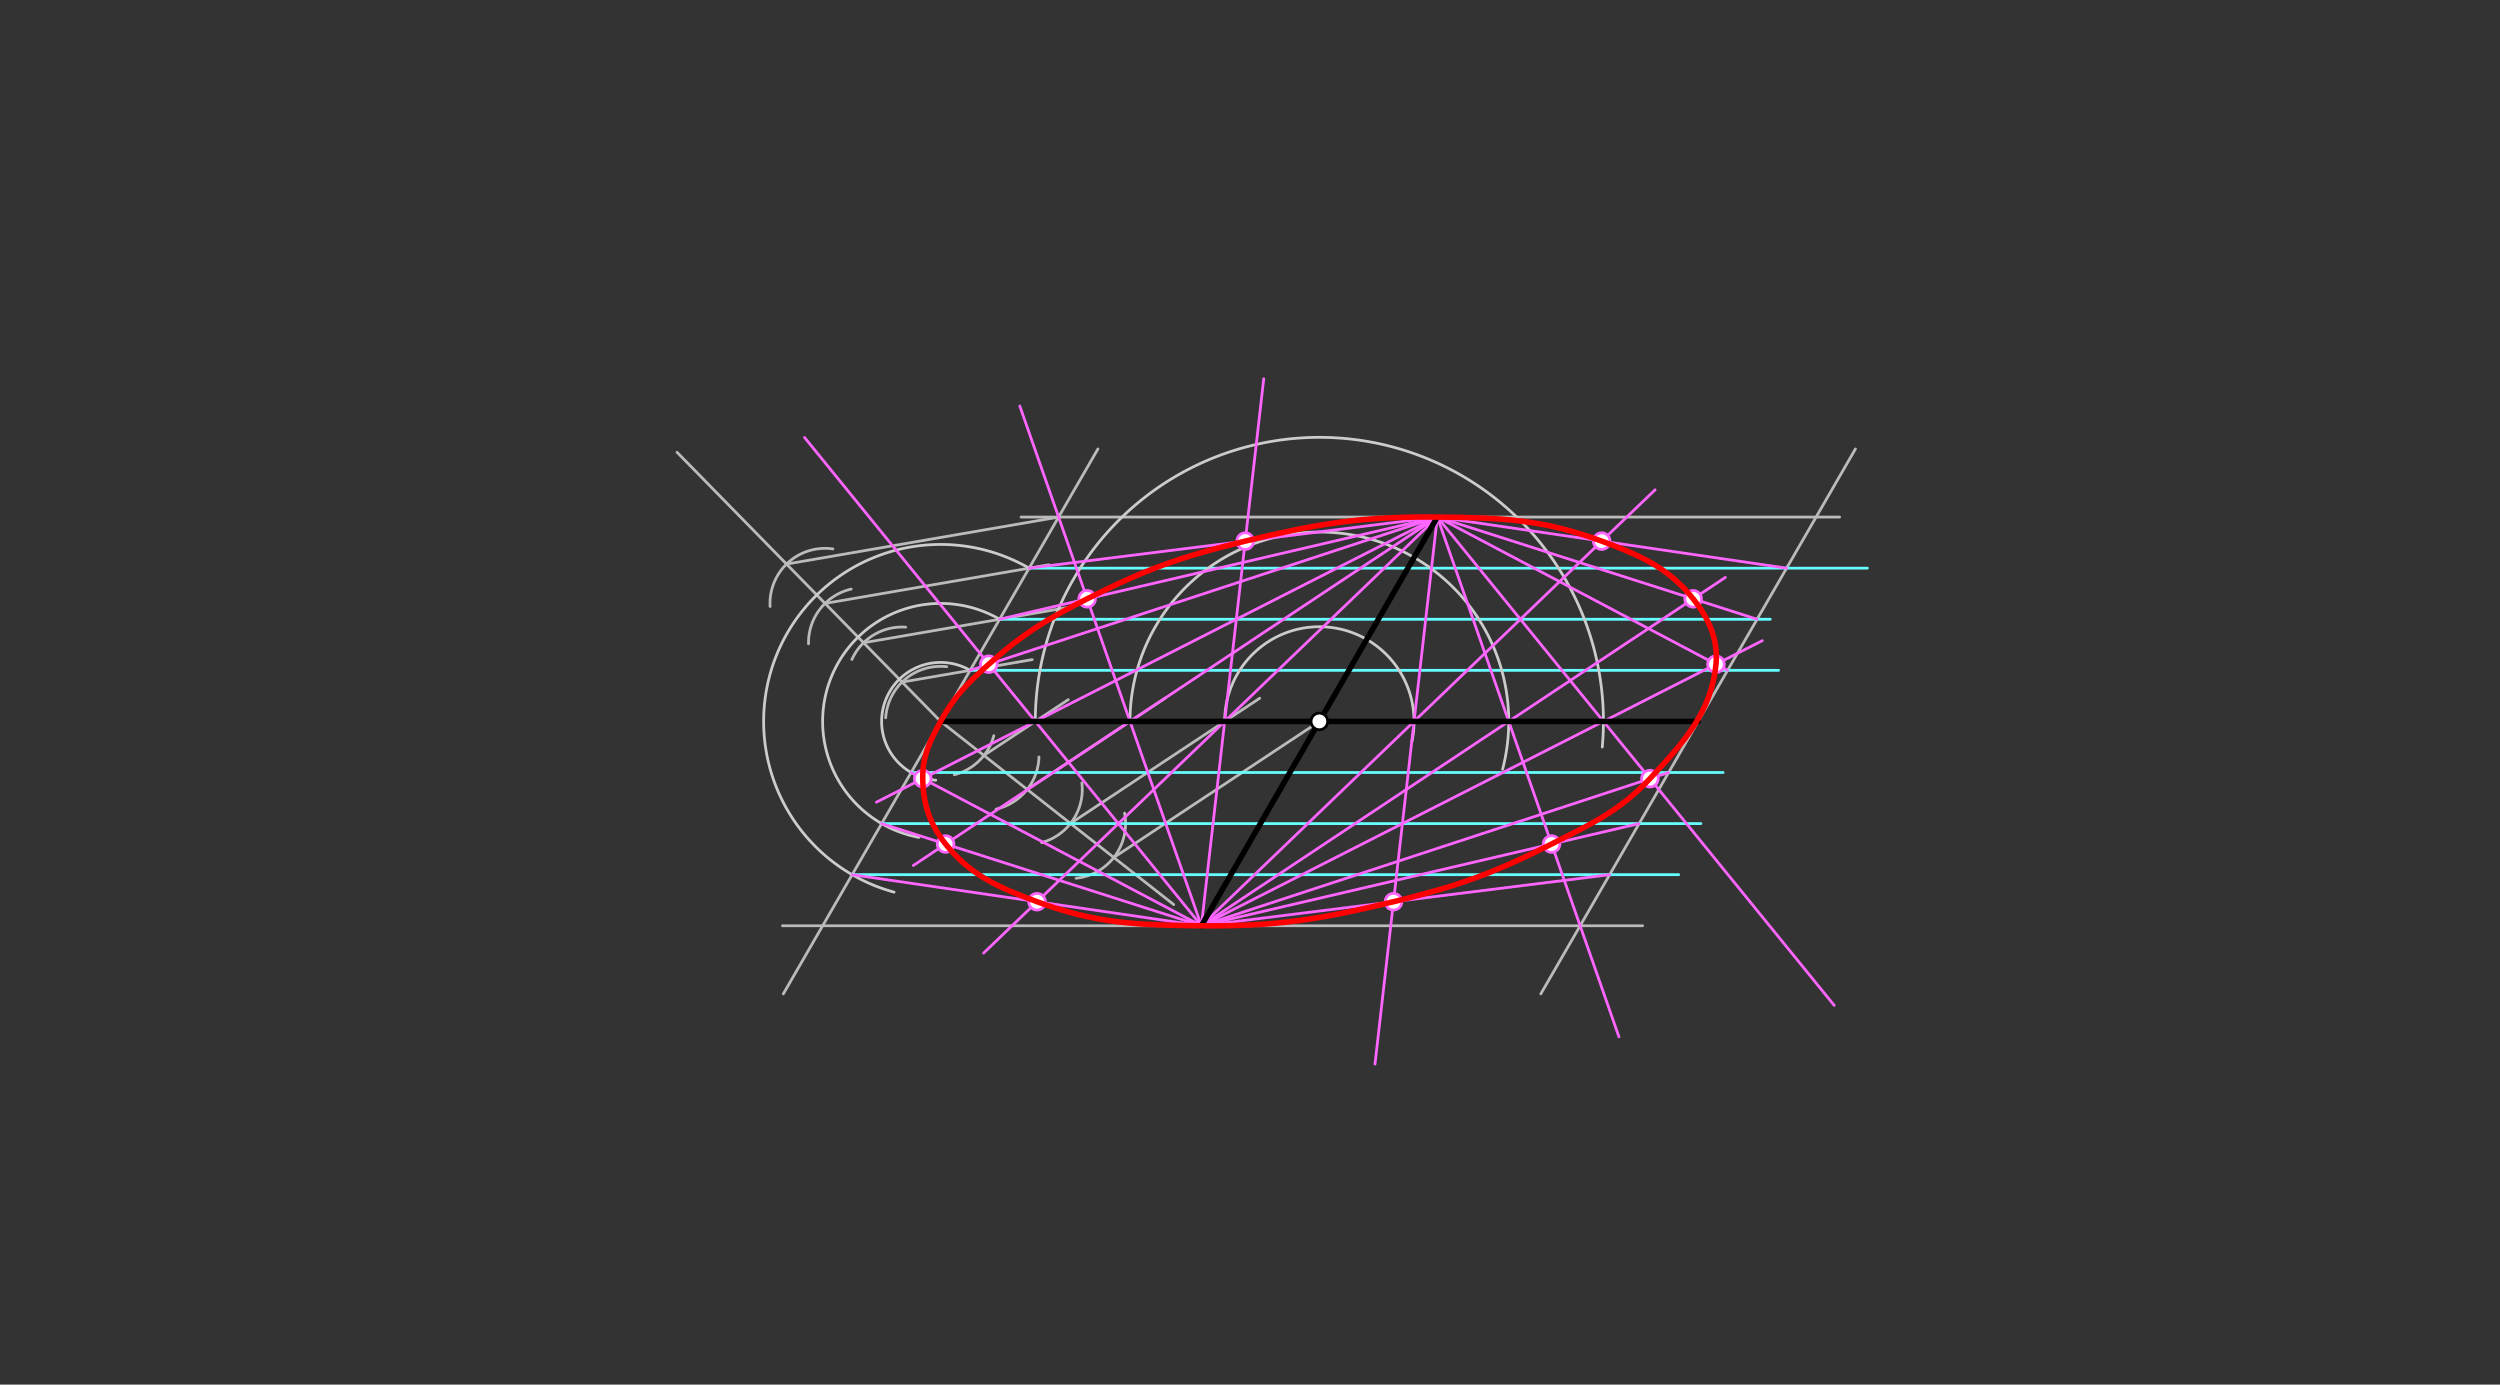 <svg xmlns="http://www.w3.org/2000/svg" class="svg--1it" height="100%" preserveAspectRatio="xMidYMid meet" viewBox="0 0 901 499" width="100%"><rect x="0" y="0" width="901" height="499" fill="#333333" stroke="none"/><defs><marker id="marker-arrow" markerHeight="16" markerUnits="userSpaceOnUse" markerWidth="24" orient="auto-start-reverse" refX="24" refY="4" viewBox="0 0 24 8"><path d="M 0 0 L 24 4 L 0 8 z" stroke="inherit"></path></marker></defs><g class="aux-layer--1FB"><g class="element--2qn"><line stroke="#bbbbbb" stroke-dasharray="none" stroke-linecap="round" stroke-width="1" x1="339" x2="395.693" y1="260" y2="161.805"></line></g><g class="element--2qn"><line stroke="#bbbbbb" stroke-dasharray="none" stroke-linecap="round" stroke-width="1" x1="339" x2="282.307" y1="260" y2="358.195"></line></g><g class="element--2qn"><line stroke="#bbbbbb" stroke-dasharray="none" stroke-linecap="round" stroke-width="1" x1="612" x2="668.693" y1="260" y2="161.805"></line></g><g class="element--2qn"><line stroke="#bbbbbb" stroke-dasharray="none" stroke-linecap="round" stroke-width="1" x1="612" x2="555.307" y1="260" y2="358.195"></line></g><g class="element--2qn"><line stroke="#bbbbbb" stroke-dasharray="none" stroke-linecap="round" stroke-width="1" x1="518.02" x2="368" y1="186.354" y2="186.354"></line></g><g class="element--2qn"><line stroke="#bbbbbb" stroke-dasharray="none" stroke-linecap="round" stroke-width="1" x1="518.02" x2="663" y1="186.354" y2="186.354"></line></g><g class="element--2qn"><line stroke="#bbbbbb" stroke-dasharray="none" stroke-linecap="round" stroke-width="1" x1="432.98" x2="282" y1="333.646" y2="333.646"></line></g><g class="element--2qn"><line stroke="#bbbbbb" stroke-dasharray="none" stroke-linecap="round" stroke-width="1" x1="432.98" x2="592" y1="333.646" y2="333.646"></line></g><g class="element--2qn"><line stroke="#bbbbbb" stroke-dasharray="none" stroke-linecap="round" stroke-width="1" x1="339" x2="423" y1="260" y2="326"></line></g><g class="element--2qn"><path d="M 358.16 265.159 A 19.843 19.843 0 0 1 343.958 279.213" fill="none" stroke="#bbbbbb" stroke-dasharray="none" stroke-linecap="round" stroke-width="1"></path></g><g class="element--2qn"><path d="M 374.437 272.816 A 19.843 19.843 0 0 1 358.976 291.614" fill="none" stroke="#bbbbbb" stroke-dasharray="none" stroke-linecap="round" stroke-width="1"></path></g><g class="element--2qn"><path d="M 389.907 282.163 A 19.843 19.843 0 0 1 375.391 303.671" fill="none" stroke="#bbbbbb" stroke-dasharray="none" stroke-linecap="round" stroke-width="1"></path></g><g class="element--2qn"><path d="M 405.297 293.048 A 19.843 19.843 0 0 1 387.826 316.517" fill="none" stroke="#bbbbbb" stroke-dasharray="none" stroke-linecap="round" stroke-width="1"></path></g><g class="element--2qn"><line stroke="#bbbbbb" stroke-dasharray="none" stroke-linecap="round" stroke-width="1" x1="401.41" x2="475.5" y1="309.037" y2="260"></line></g><g class="element--2qn"><line stroke="#bbbbbb" stroke-dasharray="none" stroke-linecap="round" stroke-width="1" x1="385.808" x2="454" y1="296.777" y2="251.644"></line></g><g class="element--2qn"><line stroke="#bbbbbb" stroke-dasharray="none" stroke-linecap="round" stroke-width="1" x1="370.205" x2="420" y1="284.518" y2="251.561"></line></g><g class="element--2qn"><line stroke="#bbbbbb" stroke-dasharray="none" stroke-linecap="round" stroke-width="1" x1="354.603" x2="385" y1="272.259" y2="252.141"></line></g><g class="element--2qn"><line stroke="#bbbbbb" stroke-dasharray="none" stroke-linecap="round" stroke-width="1" x1="339" x2="244" y1="260" y2="163"></line></g><g class="element--2qn"><path d="M 319.201 258.68 A 19.843 19.843 0 0 1 341.191 240.279" fill="none" stroke="#bbbbbb" stroke-dasharray="none" stroke-linecap="round" stroke-width="1"></path></g><g class="element--2qn"><path d="M 307.031 237.66 A 19.843 19.843 0 0 1 326.41 226.024" fill="none" stroke="#bbbbbb" stroke-dasharray="none" stroke-linecap="round" stroke-width="1"></path></g><g class="element--2qn"><path d="M 291.393 232.031 A 19.843 19.843 0 0 1 306.766 212.314" fill="none" stroke="#bbbbbb" stroke-dasharray="none" stroke-linecap="round" stroke-width="1"></path></g><g class="element--2qn"><path d="M 277.537 218.579 A 19.843 19.843 0 0 1 300.162 197.83" fill="none" stroke="#bbbbbb" stroke-dasharray="none" stroke-linecap="round" stroke-width="1"></path></g><g class="element--2qn"><line stroke="#bbbbbb" stroke-dasharray="none" stroke-linecap="round" stroke-width="1" x1="283.465" x2="381.52" y1="203.295" y2="186.354"></line></g><g class="element--2qn"><line stroke="#bbbbbb" stroke-dasharray="none" stroke-linecap="round" stroke-width="1" x1="297.348" x2="378" y1="217.472" y2="203.537"></line></g><g class="element--2qn"><line stroke="#bbbbbb" stroke-dasharray="none" stroke-linecap="round" stroke-width="1" x1="311.232" x2="386" y1="231.648" y2="218.73"></line></g><g class="element--2qn"><line stroke="#bbbbbb" stroke-dasharray="none" stroke-linecap="round" stroke-width="1" x1="325.116" x2="372" y1="245.824" y2="237.723"></line></g><g class="element--2qn"><line stroke="#66ffff" stroke-dasharray="none" stroke-linecap="round" stroke-width="1" x1="370.89" x2="673" y1="204.765" y2="204.765"></line></g><g class="element--2qn"><line stroke="#66ffff" stroke-dasharray="none" stroke-linecap="round" stroke-width="1" x1="360.26" x2="638" y1="223.177" y2="223.177"></line></g><g class="element--2qn"><line stroke="#66ffff" stroke-dasharray="none" stroke-linecap="round" stroke-width="1" x1="349.63" x2="641" y1="241.588" y2="241.588"></line></g><g class="element--2qn"><path d="M 349.63 241.588 A 21.26 21.26 0 1 0 337.234 281.186" fill="none" stroke="#cccccc" stroke-dasharray="none" stroke-linecap="round" stroke-width="1"></path></g><g class="element--2qn"><path d="M 360.26 223.177 A 42.52 42.52 0 1 0 331.164 301.791" fill="none" stroke="#cccccc" stroke-dasharray="none" stroke-linecap="round" stroke-width="1"></path></g><g class="element--2qn"><path d="M 370.89 204.765 A 63.78 63.78 0 1 0 322.218 321.532" fill="none" stroke="#cccccc" stroke-dasharray="none" stroke-linecap="round" stroke-width="1"></path></g><g class="element--2qn"><line stroke="#66ffff" stroke-dasharray="none" stroke-linecap="round" stroke-width="1" x1="328.37" x2="621" y1="278.412" y2="278.412"></line></g><g class="element--2qn"><line stroke="#66ffff" stroke-dasharray="none" stroke-linecap="round" stroke-width="1" x1="317.74" x2="613" y1="296.823" y2="296.823"></line></g><g class="element--2qn"><line stroke="#66ffff" stroke-dasharray="none" stroke-linecap="round" stroke-width="1" x1="307.11" x2="605" y1="315.235" y2="315.235"></line></g><g class="element--2qn"><path d="M 441.375 260 A 34.125 34.125 0 1 1 508.874 267.12" fill="none" stroke="#cccccc" stroke-dasharray="none" stroke-linecap="round" stroke-width="1"></path></g><g class="element--2qn"><path d="M 407.25 260 A 68.25 68.25 0 1 1 541.535 277.246" fill="none" stroke="#cccccc" stroke-dasharray="none" stroke-linecap="round" stroke-width="1"></path></g><g class="element--2qn"><path d="M 373.125 260 A 102.375 102.375 0 1 1 577.458 269.227" fill="none" stroke="#cccccc" stroke-dasharray="none" stroke-linecap="round" stroke-width="1"></path></g><g class="element--2qn"><line stroke="#ff66ff" stroke-dasharray="none" stroke-linecap="round" stroke-width="1" x1="432.98" x2="289.954" y1="333.646" y2="157.666"></line></g><g class="element--2qn"><line stroke="#ff66ff" stroke-dasharray="none" stroke-linecap="round" stroke-width="1" x1="432.98" x2="635.138" y1="333.646" y2="230.895"></line></g><g class="element--2qn"><line stroke="#ff66ff" stroke-dasharray="none" stroke-linecap="round" stroke-width="1" x1="518.02" x2="315.862" y1="186.354" y2="289.105"></line></g><g class="element--2qn"><line stroke="#ff66ff" stroke-dasharray="none" stroke-linecap="round" stroke-width="1" x1="518.02" x2="661.046" y1="186.354" y2="362.334"></line></g><g class="element--2qn"><line stroke="#ff66ff" stroke-dasharray="none" stroke-linecap="round" stroke-width="1" x1="518.02" x2="349.63" y1="186.354" y2="241.588"></line></g><g class="element--2qn"><line stroke="#ff66ff" stroke-dasharray="none" stroke-linecap="round" stroke-width="1" x1="518.02" x2="622.63" y1="186.354" y2="241.588"></line></g><g class="element--2qn"><line stroke="#ff66ff" stroke-dasharray="none" stroke-linecap="round" stroke-width="1" x1="432.98" x2="601.37" y1="333.646" y2="278.412"></line></g><g class="element--2qn"><line stroke="#ff66ff" stroke-dasharray="none" stroke-linecap="round" stroke-width="1" x1="432.98" x2="328.37" y1="333.646" y2="278.412"></line></g><g class="element--2qn"><line stroke="#ff66ff" stroke-dasharray="none" stroke-linecap="round" stroke-width="1" x1="432.98" x2="367.534" y1="333.646" y2="146.325"></line></g><g class="element--2qn"><line stroke="#ff66ff" stroke-dasharray="none" stroke-linecap="round" stroke-width="1" x1="432.98" x2="621.823" y1="333.646" y2="208.092"></line></g><g class="element--2qn"><line stroke="#ff66ff" stroke-dasharray="none" stroke-linecap="round" stroke-width="1" x1="518.02" x2="329.177" y1="186.354" y2="311.908"></line></g><g class="element--2qn"><line stroke="#ff66ff" stroke-dasharray="none" stroke-linecap="round" stroke-width="1" x1="518.02" x2="583.466" y1="186.354" y2="373.675"></line></g><g class="element--2qn"><line stroke="#ff66ff" stroke-dasharray="none" stroke-linecap="round" stroke-width="1" x1="432.98" x2="317.74" y1="333.646" y2="296.823"></line></g><g class="element--2qn"><line stroke="#ff66ff" stroke-dasharray="none" stroke-linecap="round" stroke-width="1" x1="432.98" x2="590.74" y1="333.646" y2="296.823"></line></g><g class="element--2qn"><line stroke="#ff66ff" stroke-dasharray="none" stroke-linecap="round" stroke-width="1" x1="518.02" x2="360.26" y1="186.354" y2="223.177"></line></g><g class="element--2qn"><line stroke="#ff66ff" stroke-dasharray="none" stroke-linecap="round" stroke-width="1" x1="518.02" x2="633.26" y1="186.354" y2="223.177"></line></g><g class="element--2qn"><line stroke="#ff66ff" stroke-dasharray="none" stroke-linecap="round" stroke-width="1" x1="432.98" x2="455.453" y1="333.646" y2="136.498"></line></g><g class="element--2qn"><line stroke="#ff66ff" stroke-dasharray="none" stroke-linecap="round" stroke-width="1" x1="432.98" x2="596.499" y1="333.646" y2="176.525"></line></g><g class="element--2qn"><line stroke="#ff66ff" stroke-dasharray="none" stroke-linecap="round" stroke-width="1" x1="518.02" x2="495.547" y1="186.354" y2="383.502"></line></g><g class="element--2qn"><line stroke="#ff66ff" stroke-dasharray="none" stroke-linecap="round" stroke-width="1" x1="518.02" x2="354.501" y1="186.354" y2="343.475"></line></g><g class="element--2qn"><line stroke="#ff66ff" stroke-dasharray="none" stroke-linecap="round" stroke-width="1" x1="432.98" x2="580.11" y1="333.646" y2="315.235"></line></g><g class="element--2qn"><line stroke="#ff66ff" stroke-dasharray="none" stroke-linecap="round" stroke-width="1" x1="432.98" x2="307.11" y1="333.646" y2="315.235"></line></g><g class="element--2qn"><line stroke="#ff66ff" stroke-dasharray="none" stroke-linecap="round" stroke-width="1" x1="518.02" x2="643.89" y1="186.354" y2="204.765"></line></g><g class="element--2qn"><line stroke="#ff66ff" stroke-dasharray="none" stroke-linecap="round" stroke-width="1" x1="518.02" x2="370.89" y1="186.354" y2="204.765"></line></g><g class="element--2qn"><circle cx="356.366" cy="239.379" r="3" stroke="#ff66ff" stroke-width="1" fill="#ffffff"></circle>}</g><g class="element--2qn"><circle cx="618.446" cy="239.379" r="3" stroke="#ff66ff" stroke-width="1" fill="#ffffff"></circle>}</g><g class="element--2qn"><circle cx="594.634" cy="280.621" r="3" stroke="#ff66ff" stroke-width="1" fill="#ffffff"></circle>}</g><g class="element--2qn"><circle cx="332.554" cy="280.621" r="3" stroke="#ff66ff" stroke-width="1" fill="#ffffff"></circle>}</g><g class="element--2qn"><circle cx="391.812" cy="215.812" r="3" stroke="#ff66ff" stroke-width="1" fill="#ffffff"></circle>}</g><g class="element--2qn"><circle cx="610.212" cy="215.812" r="3" stroke="#ff66ff" stroke-width="1" fill="#ffffff"></circle>}</g><g class="element--2qn"><circle cx="559.188" cy="304.188" r="3" stroke="#ff66ff" stroke-width="1" fill="#ffffff"></circle>}</g><g class="element--2qn"><circle cx="340.788" cy="304.188" r="3" stroke="#ff66ff" stroke-width="1" fill="#ffffff"></circle>}</g><g class="element--2qn"><circle cx="448.782" cy="195.018" r="3" stroke="#ff66ff" stroke-width="1" fill="#ffffff"></circle>}</g><g class="element--2qn"><circle cx="577.253" cy="195.018" r="3" stroke="#ff66ff" stroke-width="1" fill="#ffffff"></circle>}</g><g class="element--2qn"><circle cx="502.218" cy="324.982" r="3" stroke="#ff66ff" stroke-width="1" fill="#ffffff"></circle>}</g><g class="element--2qn"><circle cx="373.747" cy="324.982" r="3" stroke="#ff66ff" stroke-width="1" fill="#ffffff"></circle>}</g></g><g class="main-layer--3Vd"><g class="element--2qn"><line stroke="#000000" stroke-dasharray="none" stroke-linecap="round" stroke-width="2" x1="339" x2="612" y1="260" y2="260"></line></g><g class="element--2qn"><line stroke="#000000" stroke-dasharray="none" stroke-linecap="round" stroke-width="2" x1="475.5" x2="518.02" y1="260" y2="186.354"></line></g><g class="element--2qn"><line stroke="#000000" stroke-dasharray="none" stroke-linecap="round" stroke-width="2" x1="475.5" x2="432.98" y1="260" y2="333.646"></line></g><g class="element--2qn"><path class="foo" d="M 432.98 333.646 C 459.991 333.927, 475.819 331.365, 502.218 324.982 C 525.162 319.434, 538.154 314.829, 559.188 304.188 C 573.951 296.719, 583.622 292.352, 594.634 280.621 C 606.956 267.496, 616.845 256.398, 618.446 239.379 C 619.284 230.458, 615.93 223, 610.212 215.812 C 601.285 204.592, 591.145 200.153, 577.253 195.018 C 555.912 187.13, 541.193 186.594, 518.02 186.354 C 491.009 186.073, 475.181 188.635, 448.782 195.018 C 425.838 200.566, 412.846 205.171, 391.812 215.812 C 377.049 223.281, 368.636 228.424, 356.366 239.379 C 348.594 246.317, 343.938 250.992, 339 260 C 335.043 267.219, 332.422 272.639, 332.554 280.621 C 332.707 289.843, 335.07 297, 340.788 304.188 C 349.715 315.408, 359.855 319.847, 373.747 324.982 C 395.088 332.87, 409.807 333.406, 432.98 333.646" fill="none" stroke="#ff0000" stroke-linecap="round" stroke-width="2"></path></g><g class="element--2qn"><circle cx="475.5" cy="260" r="3" stroke="#000000" stroke-width="1" fill="#ffffff"></circle>}</g></g><g class="snaps-layer--2PT"></g><g class="temp-layer--rAP"></g></svg>